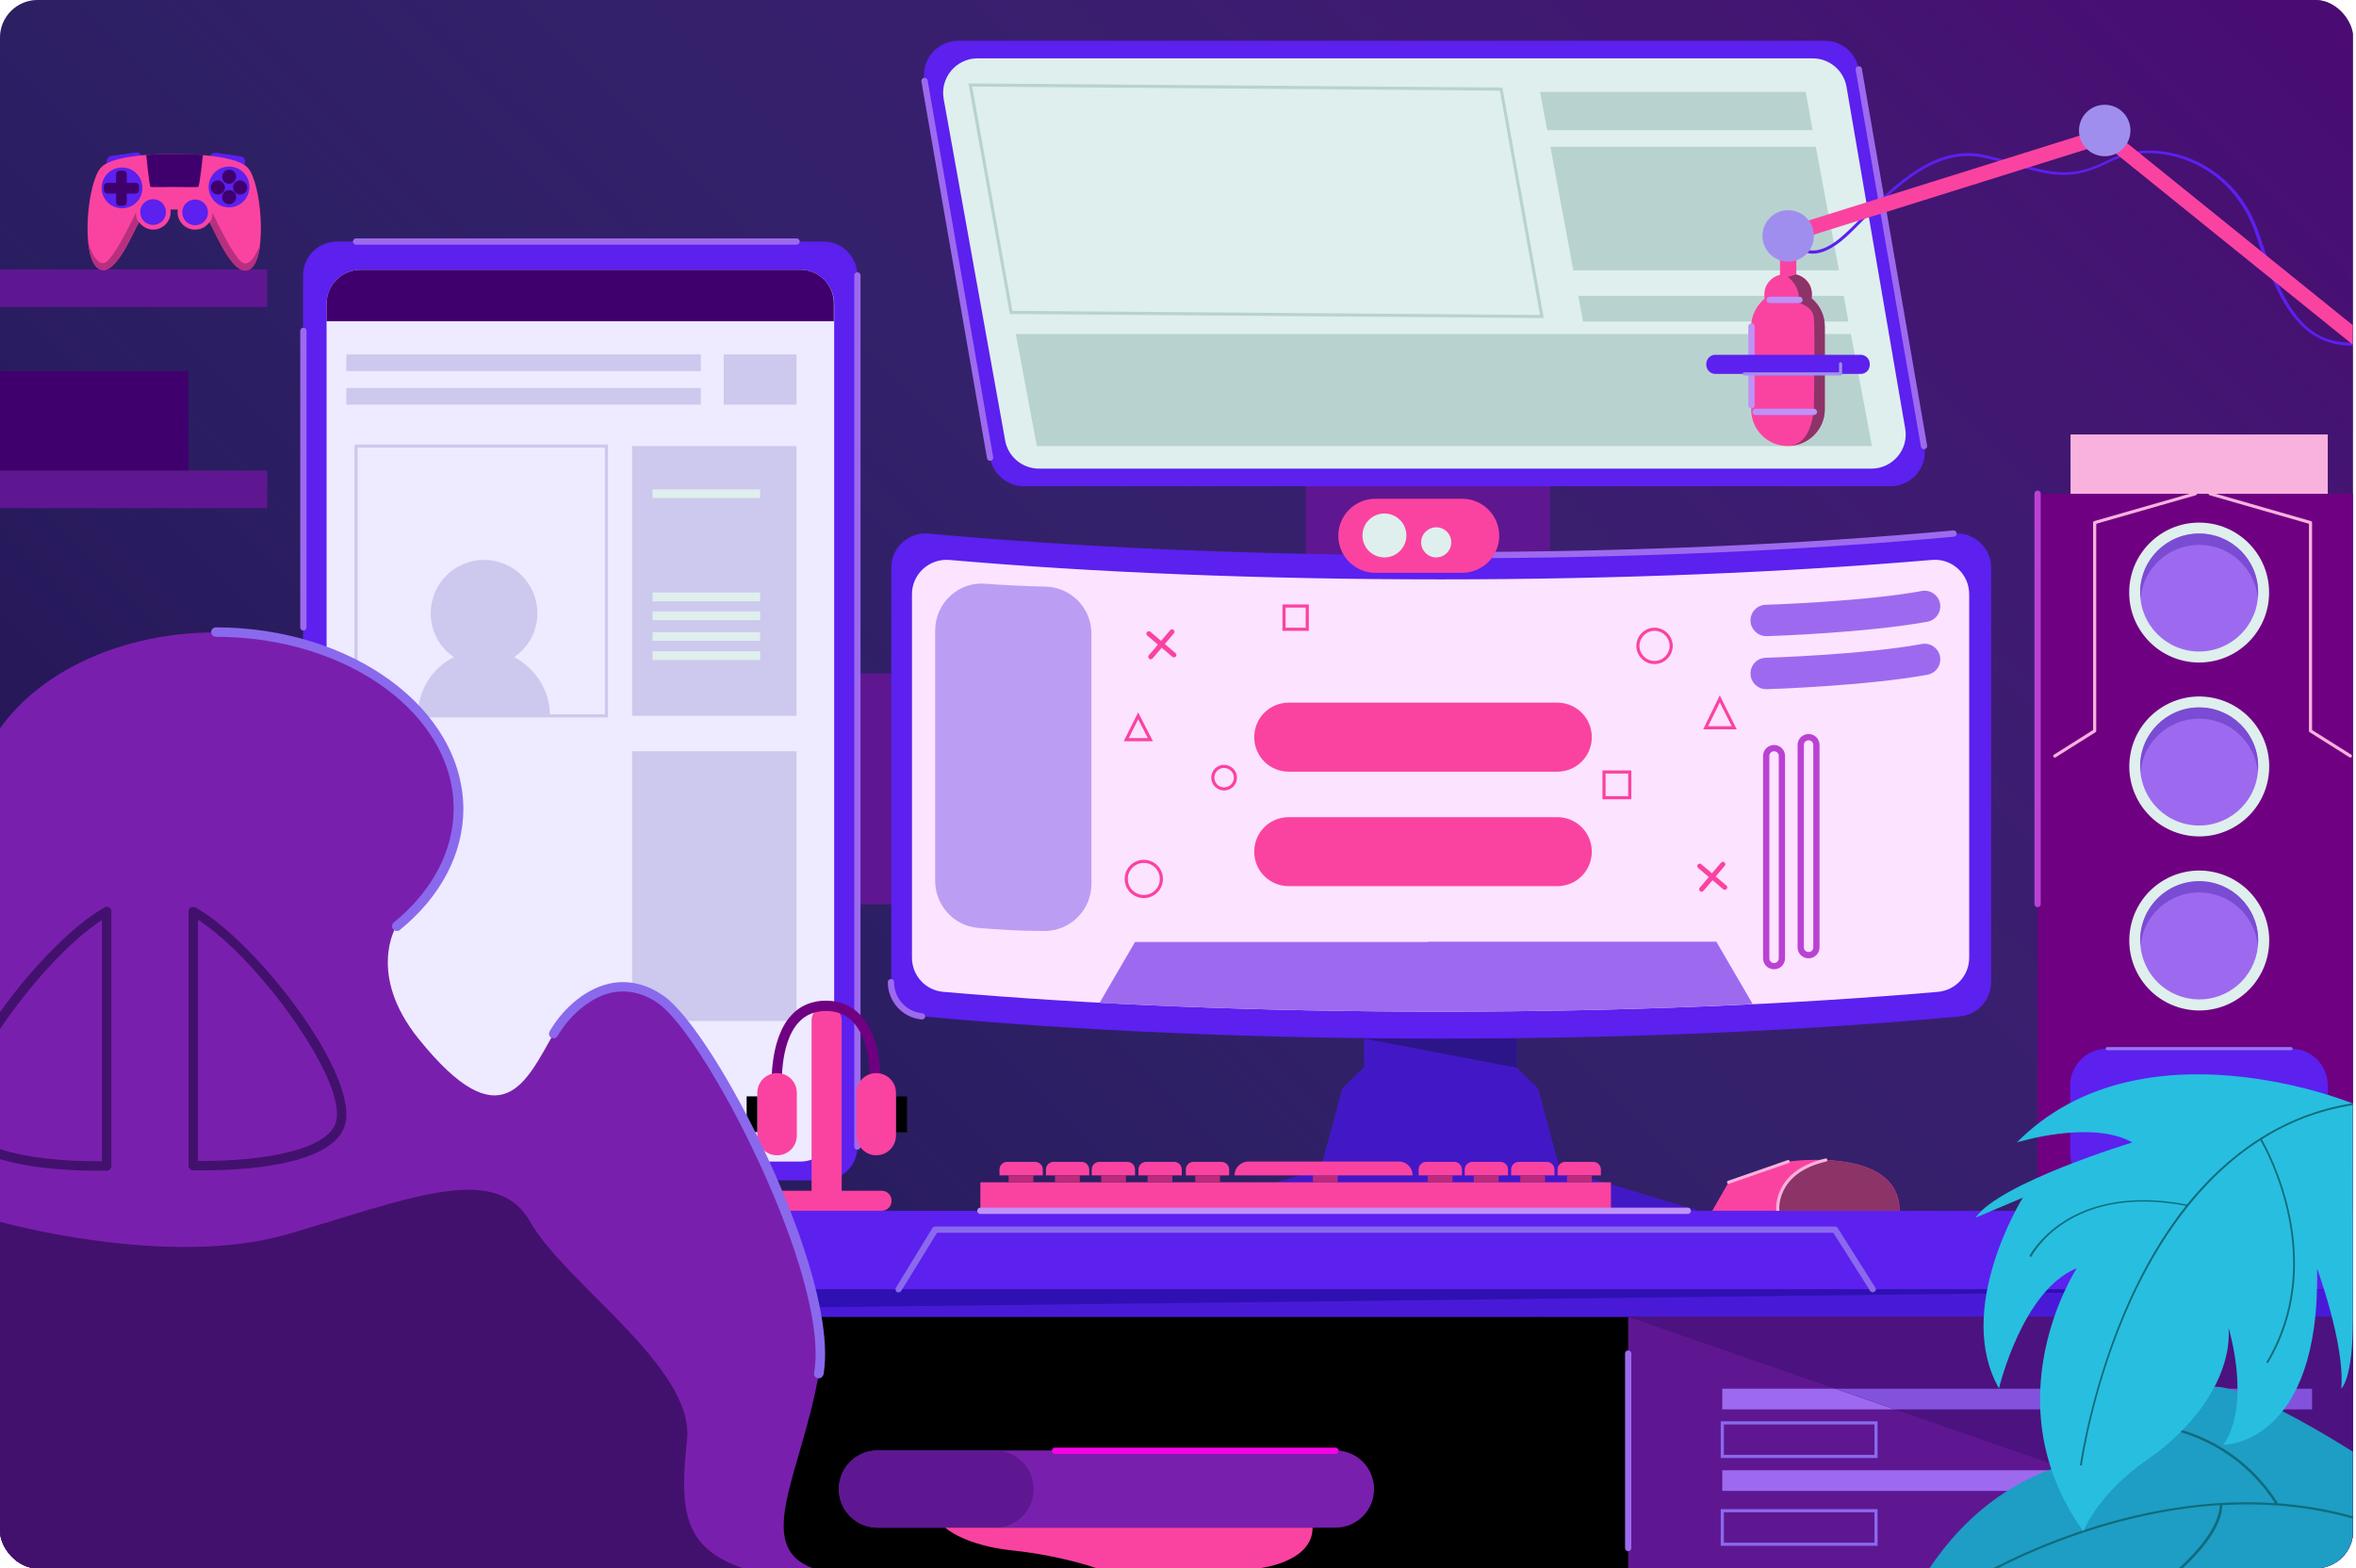 <svg width="751" height="500" viewBox="0 0 751 500" fill="none" xmlns="http://www.w3.org/2000/svg">
<g clip-path="url(#clip0_68_1147)">
<path d="M750 0H0V500H750V0Z" fill="#200C4C"/>
<path d="M750 0H0V420.9H750V0Z" fill="url(#paint0_linear_68_1147)"/>
<path d="M523.5 419.8H0V500H523.5V419.8Z" fill="black"/>
<path d="M312.5 214.7H261.5V288.3H312.5V214.7Z" fill="#5E1791"/>
<path d="M483.3 144.5H427C421 144.5 416.2 149.3 416.2 155.3V184.8C416.2 190.8 421 195.6 427 195.6H483.3C489.3 195.6 494.1 190.8 494.1 184.8V155.3C494.1 149.3 489.3 144.5 483.3 144.5Z" fill="#5E1791"/>
<path d="M262.6 376.3H107.4C101.5 376.3 96.6 371.5 96.6 365.5V87.8C96.6 81.9 101.4 77 107.4 77H262.5C268.4 77 273.3 81.8 273.3 87.8V365.6C273.3 371.5 268.5 376.3 262.6 376.3Z" fill="#5C20EF"/>
<path d="M273.3 87.8V365.5" stroke="#9D6AEF" stroke-width="2" stroke-miterlimit="10" stroke-linecap="round" stroke-linejoin="round"/>
<path d="M96.7 200V105.5" stroke="#9D6AEF" stroke-width="2" stroke-miterlimit="10" stroke-linecap="round" stroke-linejoin="round"/>
<path d="M113.5 77H253.9" stroke="#9D6AEF" stroke-width="2" stroke-miterlimit="10" stroke-linecap="round" stroke-linejoin="round"/>
<path d="M255.1 370.3H114.9C109 370.3 104.1 365.5 104.1 359.5V96.8C104.1 90.9 108.9 86 114.9 86H255.1C261 86 265.9 90.8 265.9 96.8V359.6C265.9 365.5 261 370.3 255.1 370.3Z" fill="#EEEAFF"/>
<path d="M255.1 86H114.9C109 86 104.1 90.8 104.1 96.8V102.4H265.8V96.8C265.9 90.8 261 86 255.1 86Z" fill="#3F006D"/>
<path d="M223.4 113H110.4V118.3H223.4V113Z" fill="#CDC8ED"/>
<path d="M223.4 123.7H110.4V129H223.4V123.7Z" fill="#CDC8ED"/>
<path d="M253.9 142.2H201.5V228.2H253.9V142.2Z" fill="#CDC8ED"/>
<path d="M253.9 239.5H201.5V325.5H253.9V239.5Z" fill="#CDC8ED"/>
<path d="M253.9 113H230.7V129H253.9V113Z" fill="#CDC8ED"/>
<path d="M193.3 142.2H113.5V228.2H193.3V142.2Z" stroke="#CDC8ED" stroke-miterlimit="10"/>
<path d="M133.2 228.2H175.3C175.3 220 170.6 213 163.9 209.5C168.4 206.4 171.3 201.3 171.3 195.5C171.3 186.1 163.7 178.5 154.3 178.5C144.9 178.5 137.3 186.1 137.3 195.5C137.3 201.3 140.2 206.5 144.7 209.5C137.8 212.9 133.2 220 133.2 228.2Z" fill="#CDC8ED"/>
<path d="M242.3 156H208V158.8H242.3V156Z" fill="#DFEFED"/>
<path d="M242.3 188.9H208V191.7H242.3V188.9Z" fill="#DFEFED"/>
<path d="M242.3 194.9H208V197.7H242.3V194.9Z" fill="#DFEFED"/>
<path d="M242.3 201.5H208V204.3H242.3V201.5Z" fill="#DFEFED"/>
<path d="M242.3 207.6H208V210.4H242.3V207.6Z" fill="#DFEFED"/>
<path d="M497.2 372.7L490.3 347L483.5 340.4V321.9H434.8V340.6L434.7 340.3L427.9 347L420.9 372.7L376.6 386H434.8H442.7H475.5H483.5H541.6L497.2 372.7Z" fill="#4218C6"/>
<path d="M434.8 331.1L483.5 340.4V319.1H434.8V331.1Z" fill="#2C1589"/>
<path d="M459.4 177C399.7 177 343.8 174.5 296 170.1C289.6 169.5 284.1 174.6 284.1 181V313.1C284.1 318.8 288.4 323.5 294 324C342.3 328.5 398.9 331.1 459.4 331.1C520 331.1 576.6 328.5 624.8 324C630.4 323.5 634.7 318.7 634.7 313.1V181C634.7 174.6 629.2 169.5 622.8 170.1C574.9 174.5 519.1 177 459.4 177Z" fill="#5C20EF"/>
<path d="M284 313.1C284 318.8 288.3 323.5 293.9 324" stroke="#9D6AEF" stroke-width="2" stroke-miterlimit="10" stroke-linecap="round" stroke-linejoin="round"/>
<path d="M622.7 170.1C574.9 174.5 519 177 459.3 177" stroke="#9D6AEF" stroke-width="2" stroke-miterlimit="10" stroke-linecap="round" stroke-linejoin="round"/>
<path d="M459.2 184.7C402 184.7 348.4 182.5 302.6 178.5C296.2 178 290.7 183 290.7 189.4V305.3C290.7 311 295 315.7 300.7 316.2C347 320.2 401.2 322.5 459.2 322.5C517.2 322.5 571.4 320.2 617.7 316.2C623.4 315.7 627.7 311 627.7 305.3V189.4C627.7 183 622.2 177.9 615.8 178.5C569.9 182.4 516.4 184.7 459.2 184.7Z" fill="#FCE3FF"/>
<path d="M455.1 300.3H453.8H361.8L350.5 319.7C384.3 321.5 420.9 322.5 459.2 322.5C494.1 322.5 527.5 321.7 558.7 320.1L547.1 300.2H455.1V300.3Z" fill="#9D6AEF"/>
<path d="M563 202.8C563.1 202.8 563.1 202.8 563.2 202.8C564.5 202.8 595.3 201.7 614.4 198.2C617.1 197.7 618.9 195.1 618.4 192.4C617.9 189.7 615.3 187.9 612.6 188.4C594.2 191.8 563.2 192.8 562.8 192.8C560 192.9 557.9 195.2 558 198C558.1 200.6 560.3 202.8 563 202.8Z" fill="#9D6AEF"/>
<path d="M612.6 205.3C594.2 208.7 563.2 209.7 562.8 209.7C560 209.8 557.9 212.1 558 214.9C558.1 217.6 560.3 219.7 563 219.7C563.1 219.7 563.1 219.7 563.2 219.7C564.5 219.7 595.3 218.6 614.4 215.1C617.1 214.6 618.9 212 618.4 209.3C617.9 206.6 615.3 204.8 612.6 205.3Z" fill="#9D6AEF"/>
<path d="M298.1 201V280.8C298.1 288.6 304 295.1 311.7 295.8C317.6 296.3 325 296.8 332.9 296.8C341.2 296.8 347.9 290.1 347.9 281.8V202C347.9 193.8 341.4 187.2 333.2 187C327.7 186.9 321.2 186.6 314.2 186.1C305.6 185.3 298.1 192.2 298.1 201Z" fill="#BB9DF4"/>
<path d="M565.5 308C564.1 308 563 306.9 563 305.5V241C563 239.6 564.1 238.5 565.5 238.5C566.9 238.5 568 239.6 568 241V305.5C568 306.9 566.9 308 565.5 308Z" stroke="#BA42D3" stroke-width="2" stroke-miterlimit="10" stroke-linecap="round" stroke-linejoin="round"/>
<path d="M576.5 304.5C575.1 304.5 574 303.4 574 302V237.5C574 236.1 575.1 235 576.5 235C577.9 235 579 236.1 579 237.5V302C579 303.4 577.9 304.5 576.5 304.5Z" stroke="#BA42D3" stroke-width="2" stroke-miterlimit="10" stroke-linecap="round" stroke-linejoin="round"/>
<path d="M496.4 282.5H410.8C404.7 282.5 399.8 277.6 399.8 271.5C399.8 265.4 404.7 260.5 410.8 260.5H496.4C502.5 260.5 507.4 265.4 507.4 271.5C507.4 277.6 502.5 282.5 496.4 282.5Z" fill="#FA43A1"/>
<path d="M496.4 246H410.8C404.7 246 399.8 241.1 399.8 235C399.8 228.9 404.7 224 410.8 224H496.4C502.5 224 507.4 228.9 507.4 235C507.4 241.1 502.5 246 496.4 246Z" fill="#FA43A1"/>
<path d="M374.7 208.2L371.3 205.3L374.2 201.9C374.5 201.6 374.4 201.1 374.1 200.8C373.8 200.5 373.3 200.6 373 200.9L370.1 204.3L366.7 201.4C366.4 201.1 365.9 201.2 365.6 201.5C365.3 201.8 365.4 202.3 365.7 202.6L369.1 205.5L366.2 208.9C365.9 209.2 366 209.7 366.3 210C366.6 210.3 367.1 210.2 367.4 209.9L370.3 206.5L373.7 209.4C374 209.7 374.5 209.6 374.8 209.3C375.1 209 375.1 208.5 374.7 208.2Z" fill="#FA43A1"/>
<path d="M550.3 282.3L546.9 279.4L549.8 276C550.1 275.7 550 275.2 549.7 274.9C549.4 274.6 548.9 274.7 548.6 275L545.7 278.4L542.3 275.5C542 275.2 541.5 275.3 541.2 275.6C540.9 275.9 541 276.4 541.3 276.7L544.7 279.6L541.8 283C541.5 283.3 541.6 283.8 541.9 284.1C542.2 284.4 542.7 284.3 543 284L545.9 280.6L549.3 283.5C549.6 283.8 550.1 283.7 550.4 283.4C550.7 283 550.7 282.6 550.3 282.3Z" fill="#FA43A1"/>
<path d="M532.7 205.901C532.7 208.801 530.3 211.201 527.4 211.201C524.5 211.201 522.1 208.801 522.1 205.901C522.1 203.001 524.5 200.601 527.4 200.601C530.3 200.601 532.7 203.001 532.7 205.901Z" stroke="#FA43A1" stroke-miterlimit="10"/>
<path d="M393.8 247.9C393.8 249.9 392.2 251.5 390.2 251.5C388.2 251.5 386.6 249.9 386.6 247.9C386.6 245.9 388.2 244.3 390.2 244.3C392.2 244.4 393.8 245.9 393.8 247.9Z" stroke="#FA43A1" stroke-miterlimit="10"/>
<path d="M370.2 280.201C370.2 283.301 367.7 285.801 364.6 285.801C361.5 285.801 359 283.301 359 280.201C359 277.101 361.5 274.601 364.6 274.601C367.7 274.601 370.2 277.101 370.2 280.201Z" stroke="#FA43A1" stroke-miterlimit="10"/>
<path d="M519.5 246.101H511.3V254.301H519.5V246.101Z" stroke="#FA43A1" stroke-miterlimit="10"/>
<path d="M416.7 193.2H409.3V200.6H416.7V193.2Z" stroke="#FA43A1" stroke-miterlimit="10"/>
<path d="M366.7 235.8H359L362.8 228.2L366.7 235.8Z" stroke="#FA43A1" stroke-miterlimit="10"/>
<path d="M552.8 232H543.7L548.2 222.8L552.8 232Z" stroke="#FA43A1" stroke-miterlimit="10"/>
<path d="M466.1 182.6H438.4C431.9 182.6 426.6 177.3 426.6 170.8C426.6 164.3 431.9 159 438.4 159H466.1C472.6 159 477.9 164.3 477.9 170.8C477.9 177.3 472.6 182.6 466.1 182.6Z" fill="#FA43A1"/>
<path d="M441.3 177.7C445.166 177.7 448.3 174.566 448.3 170.7C448.3 166.834 445.166 163.7 441.3 163.7C437.434 163.7 434.3 166.834 434.3 170.7C434.3 174.566 437.434 177.7 441.3 177.7Z" fill="#DFEFED"/>
<path d="M462.6 172.9C462.6 175.6 460.4 177.7 457.8 177.7C455.1 177.7 453 175.5 453 172.9C453 170.2 455.2 168.1 457.8 168.1C460.5 168.1 462.6 170.2 462.6 172.9Z" fill="#DFEFED"/>
<path d="M581.7 13H305.5C298.7 13 293.5 19.1 294.7 25.8L315.6 145.9C316.5 151.2 321.1 155 326.4 155H602.6C609.4 155 614.6 148.9 613.4 142.2L592.5 22.1C591.6 16.8 587 13 581.7 13Z" fill="#5C20EF"/>
<path d="M577.8 18.6H311.6C304.8 18.6 299.6 24.8 300.8 31.5L320.4 140.4C321.3 145.6 325.9 149.4 331.2 149.4H596.5C603.3 149.4 608.5 143.3 607.3 136.6L588.6 27.7C587.7 22.4 583.1 18.6 577.8 18.6Z" fill="#DFEFED"/>
<path d="M330.5 142.2H596.7L590 106.5H323.8L330.5 142.2Z" fill="#B8D3CF"/>
<path d="M504.6 102.5H589.2L587.7 94.3H503.1L504.6 102.5Z" fill="#B8D3CF"/>
<path d="M501.5 86.2H586.2L578.8 46.8H494.2L501.5 86.2Z" fill="#B8D3CF"/>
<path d="M490.9 29.3L493.2 41.5H577.8L575.6 29.3H490.9Z" fill="#B8D3CF"/>
<path d="M478.9 27.9L308.7 26.6L321.9 100.1L492.1 101.4L478.9 27.9ZM490.9 100.4L322.7 99.1L309.9 27.6L478.1 28.9L490.9 100.4Z" fill="#B8D3CF"/>
<path d="M294.7 25.8L315.6 145.9" stroke="#9D6AEF" stroke-width="2" stroke-miterlimit="10" stroke-linecap="round" stroke-linejoin="round"/>
<path d="M613.3 142.2L592.5 22.1" stroke="#9D6AEF" stroke-width="2" stroke-miterlimit="10" stroke-linecap="round" stroke-linejoin="round"/>
<path d="M281 379.6H268.3V325.3C268.3 322.7 266.2 320.5 263.5 320.5C260.9 320.5 258.7 322.6 258.7 325.3V379.6H246C244.2 379.6 242.8 381 242.8 382.8C242.8 384.6 244.2 386 246 386H263.5H281C282.8 386 284.2 384.6 284.2 382.8C284.2 381 282.8 379.6 281 379.6Z" fill="#FA43A1"/>
<path d="M274.4 323.7C271.5 320.6 267.8 319 263.3 319C258.8 319 255 320.6 252.2 323.7C244.8 331.8 246 347.6 246.1 348.2C246.2 349.1 246.9 349.7 247.7 349.7H247.8C248.7 349.6 249.4 348.8 249.3 347.9C249.3 347.8 248.1 332.9 254.6 325.9C256.8 323.5 259.7 322.3 263.3 322.3C266.9 322.3 269.8 323.5 272 325.9C278.5 333 277.3 347.8 277.3 348C277.2 348.9 277.9 349.7 278.8 349.8H278.9C279.7 349.8 280.5 349.2 280.5 348.3C280.6 347.6 281.9 331.8 274.4 323.7Z" fill="#6F0082"/>
<path d="M247.7 368.3C244.2 368.3 241.4 365.5 241.4 362V348.4C241.4 344.9 244.2 342.1 247.7 342.1C251.2 342.1 254 344.9 254 348.4V362C254 365.5 251.2 368.3 247.7 368.3Z" fill="#FA43A1"/>
<path d="M241.4 349.5H238V360.9H241.4V349.5Z" fill="black"/>
<path d="M279.3 368.3C282.8 368.3 285.6 365.5 285.6 362V348.4C285.6 344.9 282.8 342.1 279.3 342.1C275.8 342.1 273 344.9 273 348.4V362C273.1 365.5 275.9 368.3 279.3 368.3Z" fill="#FA43A1"/>
<path d="M285.716 360.938H289.116V349.538H285.716V360.938Z" fill="black"/>
<path d="M513.5 376.899H312.5V385.999H513.5V376.899Z" fill="#FA43A1"/>
<path d="M332.4 374.699H318.6V372.799C318.6 371.499 319.7 370.399 321 370.399H330C331.3 370.399 332.4 371.499 332.4 372.799V374.699Z" fill="#FA43A1"/>
<path d="M329.4 374.699H321.5V376.899H329.4V374.699Z" fill="#BC2B7B"/>
<path d="M347.2 374.699H333.4V372.799C333.4 371.499 334.5 370.399 335.8 370.399H344.8C346.1 370.399 347.2 371.499 347.2 372.799V374.699Z" fill="#FA43A1"/>
<path d="M344.2 374.699H336.3V376.899H344.2V374.699Z" fill="#BC2B7B"/>
<path d="M361.9 374.699H348V372.799C348 371.499 349.1 370.399 350.4 370.399H359.4C360.7 370.399 361.8 371.499 361.8 372.799V374.699H361.9Z" fill="#FA43A1"/>
<path d="M358.9 374.699H351V376.899H358.9V374.699Z" fill="#BC2B7B"/>
<path d="M376.7 374.699H362.9V372.799C362.9 371.499 364 370.399 365.3 370.399H374.3C375.6 370.399 376.7 371.499 376.7 372.799V374.699Z" fill="#FA43A1"/>
<path d="M373.7 374.699H365.8V376.899H373.7V374.699Z" fill="#BC2B7B"/>
<path d="M391.8 374.699H378V372.799C378 371.499 379.1 370.399 380.4 370.399H389.4C390.7 370.399 391.8 371.499 391.8 372.799V374.699Z" fill="#FA43A1"/>
<path d="M388.9 374.699H381V376.899H388.9V374.699Z" fill="#BC2B7B"/>
<path d="M466 374.699H452.2V372.799C452.2 371.499 453.3 370.399 454.6 370.399H463.6C464.9 370.399 466 371.499 466 372.799V374.699Z" fill="#FA43A1"/>
<path d="M463 374.699H455.1V376.899H463V374.699Z" fill="#BC2B7B"/>
<path d="M480.7 374.699H466.9V372.799C466.9 371.499 468 370.399 469.3 370.399H478.3C479.6 370.399 480.7 371.499 480.7 372.799V374.699Z" fill="#FA43A1"/>
<path d="M477.7 374.699H469.8V376.899H477.7V374.699Z" fill="#BC2B7B"/>
<path d="M495.5 374.699H481.7V372.799C481.7 371.499 482.8 370.399 484.1 370.399H493.1C494.4 370.399 495.5 371.499 495.5 372.799V374.699Z" fill="#FA43A1"/>
<path d="M492.5 374.699H484.6V376.899H492.5V374.699Z" fill="#BC2B7B"/>
<path d="M510.3 374.699H496.5V372.799C496.5 371.499 497.6 370.399 498.9 370.399H507.9C509.2 370.399 510.3 371.499 510.3 372.799V374.699Z" fill="#FA43A1"/>
<path d="M507.4 374.699H499.5V376.899H507.4V374.699Z" fill="#BC2B7B"/>
<path d="M426.4 374.7H418.5V376.9H426.4V374.7Z" fill="#BC2B7B"/>
<path d="M446 370.3H397.9C395.5 370.3 393.5 372.3 393.5 374.7H450.3C450.3 372.3 448.4 370.3 446 370.3Z" fill="#FA43A1"/>
<path d="M545.8 386L551 376.9L570 370.3C570 370.3 605.5 365.2 605.5 386H545.8Z" fill="#FA43A1"/>
<path d="M581.9 369.8C579.5 370.3 566.6 373.3 566.6 386H605.4C605.5 373.3 592.2 370.3 581.9 369.8Z" fill="#8C3368"/>
<path d="M551 376.9L570 370.3" stroke="#F9B2DD" stroke-miterlimit="10" stroke-linecap="round" stroke-linejoin="round"/>
<path d="M566.7 386C566.7 386 565.2 373.7 582 369.8" stroke="#F9B2DD" stroke-miterlimit="10" stroke-linecap="round" stroke-linejoin="round"/>
<path d="M750 411H0V419.8H750V411Z" fill="#481AD8"/>
<path d="M750 386H0V411H750V386Z" fill="#5C20EF"/>
<path d="M0 411H750L0 419.8V411Z" fill="#2F10B2"/>
<path d="M312.5 386H538" stroke="#BE92F7" stroke-width="2" stroke-miterlimit="10" stroke-linecap="round" stroke-linejoin="round"/>
<path d="M750 419.8H519V500H750V419.8Z" fill="#5E1791"/>
<path d="M737 442.7H549V449.3H737V442.7Z" fill="#9D6AEF"/>
<path d="M737 468.7H549V475.3H737V468.7Z" fill="#9D6AEF"/>
<path d="M750 500L519 419.8H750V500Z" fill="#4C127F"/>
<path d="M585 442.7L604.1 449.3H737V442.7H585Z" fill="#8252DD"/>
<path d="M679 475.3H737V468.7H659.9L679 475.3Z" fill="#8252DD"/>
<path d="M519 431.5V493.5" stroke="#9D6AEF" stroke-width="2" stroke-miterlimit="10" stroke-linecap="round" stroke-linejoin="round"/>
<path d="M598 453.6H549V464.3H598V453.6Z" stroke="#8A69ED" stroke-miterlimit="10"/>
<path d="M598 481.6H549V492.3H598V481.6Z" stroke="#8A69ED" stroke-miterlimit="10"/>
<path d="M597.8 410.5L585.8 391.5C585.6 391.2 585.3 391 585 391H298.1C297.8 391 297.4 391.2 297.2 391.5L285.6 410.5C285.3 411 285.5 411.6 285.9 411.9C286.1 412 286.2 412 286.4 412C286.7 412 287.1 411.8 287.3 411.5L298.7 393H584.4L596.1 411.5C596.4 412 597 412.1 597.5 411.8C598 411.5 598.1 410.9 597.8 410.5Z" fill="#8A69ED"/>
<path d="M750 157.4H649.5V386H750V157.4Z" fill="#6F0082"/>
<path d="M711.548 319.499C722.411 313.695 726.512 300.183 720.707 289.32C714.903 278.458 701.391 274.357 690.528 280.162C679.666 285.966 675.565 299.478 681.37 310.34C687.174 321.203 700.686 325.304 711.548 319.499Z" fill="#DFEFED"/>
<path d="M709.91 316.381C719.062 311.476 722.504 300.081 717.599 290.929C712.695 281.778 701.3 278.335 692.148 283.24C682.996 288.145 679.554 299.54 684.459 308.691C689.364 317.843 700.759 321.286 709.91 316.381Z" fill="#9D6AEF"/>
<path d="M701 284.499C710.8 284.499 718.8 291.999 719.7 301.499C719.8 300.899 719.8 300.299 719.8 299.699C719.8 289.299 711.4 280.899 701 280.899C690.6 280.899 682.2 289.299 682.2 299.699C682.2 300.299 682.2 300.899 682.3 301.499C683.2 291.999 691.2 284.499 701 284.499Z" fill="#7A4CD3"/>
<path d="M722.98 248.315C725.176 236.196 717.132 224.591 705.013 222.395C692.894 220.199 681.29 228.244 679.094 240.362C676.898 252.481 684.942 264.086 697.061 266.282C709.18 268.478 720.784 260.434 722.98 248.315Z" fill="#DFEFED"/>
<path d="M719.509 247.733C721.362 237.517 714.583 227.733 704.368 225.88C694.152 224.026 684.368 230.805 682.514 241.021C680.661 251.237 687.44 261.021 697.656 262.874C707.872 264.728 717.656 257.949 719.509 247.733Z" fill="#9D6AEF"/>
<path d="M701 229.099C710.8 229.099 718.8 236.599 719.7 246.099C719.8 245.499 719.8 244.899 719.8 244.299C719.8 233.899 711.4 225.499 701 225.499C690.6 225.499 682.2 233.899 682.2 244.299C682.2 244.899 682.2 245.499 682.3 246.099C683.2 236.599 691.2 229.099 701 229.099Z" fill="#7A4CD3"/>
<path d="M701 211.2C713.316 211.2 723.3 201.216 723.3 188.9C723.3 176.584 713.316 166.6 701 166.6C688.684 166.6 678.7 176.584 678.7 188.9C678.7 201.216 688.684 211.2 701 211.2Z" fill="#DFEFED"/>
<path d="M701 207.7C711.383 207.7 719.8 199.283 719.8 188.9C719.8 178.517 711.383 170.1 701 170.1C690.617 170.1 682.2 178.517 682.2 188.9C682.2 199.283 690.617 207.7 701 207.7Z" fill="#9D6AEF"/>
<path d="M701 173.7C710.8 173.7 718.8 181.2 719.7 190.7C719.8 190.1 719.8 189.5 719.8 188.9C719.8 178.5 711.4 170.1 701 170.1C690.6 170.1 682.2 178.5 682.2 188.9C682.2 189.5 682.2 190.1 682.3 190.7C683.2 181.2 691.2 173.7 701 173.7Z" fill="#7A4CD3"/>
<path d="M730.3 379.3H671.6C665.2 379.3 659.9 374.1 659.9 367.6V346C659.9 339.6 665.1 334.3 671.6 334.3H730.3C736.7 334.3 742 339.5 742 346V367.6C742 374.1 736.8 379.3 730.3 379.3Z" fill="#5C20EF"/>
<path d="M680.5 370.3H669.8V374.7H680.5V370.3Z" fill="#DFEFED"/>
<path d="M693.4 370.3H682.7V374.7H693.4V370.3Z" fill="#DFEFED"/>
<path d="M719.4 370.3H708.7V374.7H719.4V370.3Z" fill="#DFEFED"/>
<path d="M732.2 370.3H721.5V374.7H732.2V370.3Z" fill="#DFEFED"/>
<path d="M702.426 371.316C704.363 370.508 705.277 368.282 704.469 366.346C703.66 364.409 701.435 363.494 699.499 364.303C697.562 365.111 696.647 367.337 697.456 369.273C698.264 371.21 700.489 372.125 702.426 371.316Z" fill="#DFEFED"/>
<path d="M671.7 334.3H730.3" stroke="#9677F7" stroke-miterlimit="10" stroke-linecap="round" stroke-linejoin="round"/>
<path d="M742 367.6C742 374 736.8 379.3 730.3 379.3" stroke="#9677F7" stroke-miterlimit="10" stroke-linecap="round" stroke-linejoin="round"/>
<path d="M649.5 288.2V157.4" stroke="#BA42D3" stroke-width="2" stroke-miterlimit="10" stroke-linecap="round" stroke-linejoin="round"/>
<path d="M655 241L667.7 233V166.6L699.8 157.4" stroke="#F9B2DD" stroke-miterlimit="10" stroke-linecap="round" stroke-linejoin="round"/>
<path d="M749.2 241L736.5 233V166.6L704.5 157.4" stroke="#F9B2DD" stroke-miterlimit="10" stroke-linecap="round" stroke-linejoin="round"/>
<path d="M742 138.5H660V157.4H742V138.5Z" fill="#F9B2DD"/>
<path d="M85.2 85.899H0V97.899H85.2V85.899Z" fill="#5E1791"/>
<path d="M85.2 150H0V162H85.2V150Z" fill="#5E1791"/>
<path d="M45.2 50.1C45.1 49.1 44.2 48.5 43.2 48.6L35.5 49.7C34.5 49.8 33.9 50.7 34 51.7L34.6 56.1C34.7 57.1 35.6 57.7 36.6 57.6L44.3 56.5C45.3 56.4 45.9 55.5 45.8 54.5L45.2 50.1Z" fill="#5C20EF"/>
<path d="M76.6 49.799L68.9 48.699C67.9 48.599 67.1 49.199 66.9 50.199L66.3 54.599C66.2 55.599 66.8 56.399 67.8 56.599L75.5 57.699C76.5 57.799 77.3 57.199 77.5 56.199L78.1 51.799C78.2 50.799 77.6 49.899 76.6 49.799Z" fill="#5C20EF"/>
<path d="M79 53.499C74.7 48.799 55.6 49.099 55.6 49.099C55.6 49.099 36.5 48.699 32.2 53.399C27.8 58.099 25.7 81.499 31.2 85.499C36.2 89.099 41.7 75.599 44.3 70.799C45.3 72.199 47 73.199 48.8 73.199C51.9 73.199 54.4 70.699 54.4 67.599C54.4 67.299 54.4 67.099 54.3 66.799C55 66.799 55.5 66.799 55.5 66.799C55.5 66.799 56 66.799 56.7 66.799C56.7 67.099 56.6 67.299 56.6 67.599C56.6 70.699 59.1 73.199 62.2 73.199C64.1 73.199 65.7 72.299 66.8 70.799C69.4 75.599 74.9 89.199 79.9 85.599C85.3 81.599 83.3 58.199 79 53.499Z" fill="#FA43A1"/>
<path d="M43.4 67.6C43.4 67.6 36.6 82.1 33.6 83.7C30.6 85.2 28.2 77.9 28.2 77.6C28.6 81.3 29.6 84.3 31.2 85.5C36.2 89.1 41.7 75.6 44.3 70.8C43.1 69.6 43.4 67.6 43.4 67.6Z" fill="#B73080"/>
<path d="M77.4 83.799C74.4 82.199 67.7 67.699 67.7 67.699C67.7 67.699 67.9 69.699 66.8 70.899C69.4 75.699 74.9 89.299 79.9 85.699C81.6 84.499 82.5 81.499 83 77.799C82.8 77.999 80.4 85.299 77.4 83.799Z" fill="#B73080"/>
<path d="M48.8 63.5C46.5 63.5 44.7 65.3 44.7 67.6C44.7 69.9 46.5 71.7 48.8 71.7C51.1 71.7 52.9 69.9 52.9 67.6C52.9 65.4 51.1 63.5 48.8 63.5Z" fill="#5C20EF"/>
<path d="M62.2 63.6C59.9 63.6 58.1 65.4 58.1 67.7C58.1 70 59.9 71.8 62.2 71.8C64.5 71.8 66.3 70 66.3 67.7C66.3 65.4 64.5 63.6 62.2 63.6Z" fill="#5C20EF"/>
<path d="M38.9 53.399C35.3 53.399 32.4 56.299 32.4 59.899C32.4 63.499 35.3 66.399 38.9 66.399C42.5 66.399 45.4 63.499 45.4 59.899C45.4 56.299 42.5 53.399 38.9 53.399Z" fill="#5C20EF"/>
<path d="M73 53.1C69.4 53.1 66.5 56 66.5 59.6C66.5 63.2 69.4 66.1 73 66.1C76.6 66.1 79.5 63.2 79.5 59.6C79.5 56 76.6 53.1 73 53.1Z" fill="#5C20EF"/>
<path d="M43.2 58.299H40.4V55.499C40.4 54.899 39.9 54.399 39.3 54.399H38.1C37.5 54.399 37 54.899 37 55.499V58.299H34.2C33.6 58.299 33.1 58.799 33.1 59.399V60.599C33.1 61.199 33.6 61.699 34.2 61.699H37V64.499C37 65.099 37.5 65.599 38.1 65.599H39.3C39.9 65.599 40.4 65.099 40.4 64.499V61.699H43.2C43.8 61.699 44.3 61.199 44.3 60.599V59.399C44.4 58.799 43.9 58.299 43.2 58.299Z" fill="#3F006D"/>
<path d="M78.8 59.8C78.8 61 77.8 62 76.5 62C75.3 62 74.3 61 74.3 59.7C74.3 58.5 75.3 57.5 76.6 57.5C77.8 57.6 78.8 58.6 78.8 59.8Z" fill="#3F006D"/>
<path d="M71.7 59.8C71.7 61 70.7 62 69.4 62C68.2 62 67.2 61 67.2 59.7C67.2 58.5 68.2 57.5 69.5 57.5C70.7 57.6 71.7 58.6 71.7 59.8Z" fill="#3F006D"/>
<path d="M73 65.1C71.8 65.1 70.8 64.1 70.8 62.8C70.8 61.6 71.8 60.6 73.1 60.6C74.3 60.6 75.3 61.6 75.3 62.9C75.2 64.1 74.2 65.1 73 65.1Z" fill="#3F006D"/>
<path d="M73 58.6C71.8 58.6 70.8 57.6 70.8 56.3C70.8 55.1 71.8 54.1 73.1 54.1C74.3 54.1 75.3 55.1 75.3 56.4C75.2 57.6 74.2 58.6 73 58.6Z" fill="#3F006D"/>
<path d="M55.6 49.1C55.6 49.1 51.5 49 46.6 49.4C46.6 49.4 47.6 59.5 48 59.6C48.4 59.7 55.6 59.6 55.6 59.6C55.6 59.6 62.7 59.7 63.2 59.6C63.6 59.5 64.7 49.4 64.7 49.4C59.7 49 55.6 49.1 55.6 49.1Z" fill="#3F006D"/>
<path d="M60.1 118.3H0V150H60.1V118.3Z" fill="#3F006D"/>
<path d="M720.3 75C716.6 63.6 708.9 55 698.5 50.7C689.5 47 679.7 47.1 672.1 51C660.6 56.9 654.5 55.2 643.5 52.2C640.4 51.3 636.9 50.4 632.7 49.4C617 45.9 604.1 58.7 593.7 69.1C591.6 71.2 589.6 73.2 587.8 74.8C583.8 78.5 580.1 80.2 577 79.8C574.2 79.5 572.9 77.6 572.9 77.6L572.1 78.2C572.2 78.3 573.7 80.4 576.9 80.8C580.3 81.2 584.2 79.4 588.5 75.5C590.4 73.8 592.3 71.8 594.4 69.7C604.6 59.5 617.2 46.9 632.4 50.3C636.5 51.2 640 52.2 643.1 53C654 56 660.5 57.8 672.4 51.7C679.7 47.9 689.3 47.9 698 51.5C708.1 55.7 715.6 64.1 719.2 75.2C726.4 97.4 733.7 110.2 749.9 110.2V109.2C736.1 109.4 728.6 100.7 720.3 75Z" fill="#5C20EF"/>
<path d="M577.5 95.101C577.6 94.701 577.6 94.301 577.6 93.801C577.6 90.701 575.5 88.201 572.6 87.501V74.201C572.6 72.801 571.4 71.601 570 71.601C568.6 71.601 567.4 72.801 567.4 74.201V87.601C564.5 88.301 562.4 90.801 562.4 93.901C562.4 94.301 562.4 94.701 562.5 95.201C559.9 97.401 558.2 100.601 558.2 104.201V130.501C558.2 137.001 563.4 142.201 569.9 142.201C576.4 142.201 581.6 137.001 581.6 130.501V104.201C581.7 100.501 580.1 97.201 577.5 95.101Z" fill="#FA43A1"/>
<path d="M581.7 130.401V104.101C581.7 100.501 580 97.201 577.4 95.101C577.5 94.701 577.5 94.301 577.5 93.801C577.5 90.701 575.4 88.201 572.5 87.501L569.9 88.301C569.9 88.301 573.5 90.701 573.5 95.601H568.8C568.8 95.601 577.8 96.001 578.2 101.401C578.6 106.801 578.2 129.901 578.2 129.901C578.2 129.901 577.9 142.101 569.9 142.101C576.5 142.101 581.7 136.901 581.7 130.401Z" fill="#8C3368"/>
<path d="M558.3 104.101V129.201" stroke="#BE92F7" stroke-width="2" stroke-miterlimit="10" stroke-linecap="round" stroke-linejoin="round"/>
<path d="M564.1 95.601H573.6" stroke="#BE92F7" stroke-width="2" stroke-miterlimit="10" stroke-linecap="round" stroke-linejoin="round"/>
<path d="M559.6 131.301H578.2" stroke="#BE92F7" stroke-width="2" stroke-miterlimit="10" stroke-linecap="round" stroke-linejoin="round"/>
<path d="M593.1 119.201H546.8C545.2 119.201 543.9 117.901 543.9 116.301V116.001C543.9 114.401 545.2 113.101 546.8 113.101H593.1C594.7 113.101 596 114.401 596 116.001V116.301C596 118.001 594.7 119.201 593.1 119.201Z" fill="#5C20EF"/>
<path d="M556 119.201H586.7V116.001" stroke="#A08EEF" stroke-miterlimit="10" stroke-linecap="round" stroke-linejoin="round"/>
<path d="M669.2 46.3L568.6 77.8C567.3 78.2 566 77.5 565.6 76.2C565.2 74.9 565.9 73.6 567.2 73.2L667.8 41.7C669.1 41.3 670.4 42 670.8 43.3C671.2 44.6 670.5 45.9 669.2 46.3Z" fill="#FA43A1"/>
<path d="M672.3 41C671.3 40.2 669.8 40.3 668.9 41.401C668.1 42.401 668.2 43.9 669.3 44.8L750 109.9V103.7L672.3 41Z" fill="#FA43A1"/>
<path d="M670.9 49.8C675.429 49.8 679.1 46.129 679.1 41.6C679.1 37.072 675.429 33.4 670.9 33.4C666.371 33.4 662.7 37.072 662.7 41.6C662.7 46.129 666.371 49.8 670.9 49.8Z" fill="#A08EEF"/>
<path d="M570 83.4C574.529 83.4 578.2 79.729 578.2 75.2C578.2 70.671 574.529 67 570 67C565.471 67 561.8 70.671 561.8 75.2C561.8 79.729 565.471 83.4 570 83.4Z" fill="#A08EEF"/>
<path d="M261 438C266.5 406.5 226 329 210.5 318.5C195 308 181.5 320.8 176.5 329.5C167.8 344.6 160 364.3 133.3 331C116.9 310.5 126.3 295.3 126.3 295.3C138.5 285.3 146 272.2 146 257.8C146 226.7 111.4 201.6 68.8 201.6C38.8 201.6 12.9 214 0 232.2V283.5V500H259.3C239.8 493 255.5 469.5 261 438Z" fill="#791FAD"/>
<path d="M68.8 200C68 200 67.3 200.7 67.3 201.5C67.3 202.3 68 203 68.8 203C110.6 203 144.6 227.6 144.6 257.8C144.6 271.2 137.8 284.1 125.5 294.1C124.9 294.6 124.8 295.6 125.3 296.2C125.6 296.6 126 296.8 126.5 296.8C126.8 296.8 127.2 296.7 127.4 296.5C140.5 285.9 147.7 272.1 147.7 257.8C147.5 225.9 112.2 200 68.8 200Z" fill="#8A69ED"/>
<path d="M211.3 317.3C205.7 313.5 199.9 312.3 194.1 313.6C185.5 315.6 178.7 322.7 175.2 328.8C174.8 329.5 175 330.4 175.7 330.8C176.4 331.2 177.3 331 177.7 330.3C180.7 325.1 187 318.3 194.7 316.5C199.7 315.4 204.7 316.4 209.6 319.7C224.7 329.9 264.8 407.2 259.5 437.7C259.4 438.5 259.9 439.3 260.7 439.4C260.8 439.4 260.9 439.4 261 439.4C261.7 439.4 262.3 438.9 262.5 438.2C268 406.6 227.8 328.4 211.3 317.3Z" fill="#8A69ED"/>
<path d="M62.3 289.301C61.8 289.001 61.3 289.101 60.8 289.301C60.3 289.601 60.1 290.101 60.1 290.601V371.601C60.1 372.401 60.7 373.101 61.6 373.101C61.6 373.101 62.7 373.101 64.6 373.101C76.6 373.101 104.9 371.801 109.7 359.401C115.7 343.901 81.6 299.901 62.3 289.301ZM106.9 358.301C103.5 367.001 82.8 370.101 64.6 370.101C64 370.101 63.6 370.101 63.1 370.101V293.201C82.5 305.701 111.7 345.901 106.9 358.301Z" fill="#42116D"/>
<path d="M34.8 289.3C34.3 289 33.8 289 33.3 289.3C23.6 294.7 10.1 308.4 -0.1 322.8V328.2C9.2 314.3 22.2 299.9 32.5 293.3V370.2C32.1 370.2 31.6 370.2 31 370.2C20.1 370.2 8.3 369.1 -0.1 366.3V369.5C10.3 372.7 23.7 373.2 31 373.2C32.9 373.2 34 373.2 34 373.2C34.8 373.2 35.5 372.5 35.5 371.7V290.7C35.6 290 35.3 289.6 34.8 289.3Z" fill="#42116D"/>
<path d="M0 389.5C0 389.5 53.5 404.5 91.5 393.5C129.5 382.5 158 370 169 389.5C180 409 221.5 436 219 459C216.5 482 218 493.5 237 500H0V389.5Z" fill="#42116D"/>
<path d="M425.7 487H279.7C272.9 487 267.4 481.5 267.4 474.7C267.4 467.9 272.9 462.4 279.7 462.4H425.7C432.5 462.4 438 467.9 438 474.7C438 481.5 432.5 487 425.7 487Z" fill="#791FAD"/>
<path d="M317.2 487H279.7C272.9 487 267.4 481.5 267.4 474.7C267.4 467.9 272.9 462.4 279.7 462.4H317.2C324 462.4 329.5 467.9 329.5 474.7C329.5 481.5 324 487 317.2 487Z" fill="#5E1791"/>
<path d="M301.3 487C301.3 487 307.3 492.7 323 494.3C338.7 496 349.7 500 349.7 500H401C401 500 418.4 498.3 418.4 487H301.3Z" fill="#FA43A1"/>
<path d="M336.3 462.5H425.7" stroke="#F702E5" stroke-width="2" stroke-miterlimit="10" stroke-linecap="round" stroke-linejoin="round"/>
<path d="M750 462.8C750 462.8 722 444.8 708.5 442.3C695 439.8 661 457.3 661 457.3L674.5 463.8C643.9 466.5 625.5 484.3 615 500H750V462.8Z" fill="#1E9DC5"/>
<path d="M658.8 490.4C671.9 485.6 688.9 481 707.6 479.8C707.3 486.6 700.9 494.1 694.5 500H695.7C702 494.1 708.2 486.7 708.4 479.8C721.7 479.1 735.8 480.1 749.9 484.1L750.1 483.4C741.9 481.1 733.7 479.8 725.7 479.2L726 479C710.1 454.2 684 453.7 683.8 453.7V454.5C684.1 454.5 709.5 455 725.2 479.2C699.5 477.5 675.7 483.5 658.5 489.8C649.4 493.1 641.4 496.8 634.9 500.1H636.6C642.7 496.9 650.3 493.5 658.8 490.4Z" fill="#106B7A"/>
<path d="M750 351.8C750 351.8 682.6 324.1 642.9 364.2C642.9 364.2 666.5 356.8 679.7 364.2C679.7 364.2 637.5 377 629.7 388.2L644.8 381.8C644.8 381.8 622.7 417.2 637.2 442.6C637.2 442.6 644.6 411.3 662 404.3C662 404.3 634.3 446.5 664.1 488.2C664.1 488.2 668.6 476.2 684.8 465.1C700.9 453.9 711.3 437.8 710.4 423.4C710.4 423.4 717.8 447.4 708.7 460.6C708.7 460.6 739.7 460.9 738.6 404.4C738.6 404.4 747.6 428.9 746.3 442.7C746.3 442.7 750 439.7 750 421C750 402.1 750 351.8 750 351.8Z" fill="#28BEE0"/>
<path d="M696.8 384.4C689.2 393.9 683.5 404.2 679.1 413.7C666.7 440.8 663.1 466.8 663 467.1L663.6 467.2C663.6 466.9 667.2 441 679.6 414C687.6 396.6 700.6 376.2 720.5 363.5C722.7 367.2 741.7 402.1 722.4 434.3L722.9 434.6C742.4 402.1 723.1 366.9 721 363.2C729.4 357.9 739 354 750 352.3L749.9 351.7C726.7 355.4 709.6 368.6 697.1 384C659.2 376.7 647 400.2 646.9 400.4L647.5 400.7C647.6 400.3 659.6 377.3 696.8 384.4Z" fill="#106B7A"/>
</g>
<defs>
<linearGradient id="paint0_linear_68_1147" x1="667.723" y1="-82.287" x2="82.287" y2="503.148" gradientUnits="userSpaceOnUse">
<stop stop-color="#5D0982" stop-opacity="0.7"/>
<stop offset="1" stop-color="#5083C2" stop-opacity="0"/>
</linearGradient>
<clipPath id="clip0_68_1147">
<rect width="750.1" height="500" rx="12" fill="white"/>
</clipPath>
</defs>
</svg>
